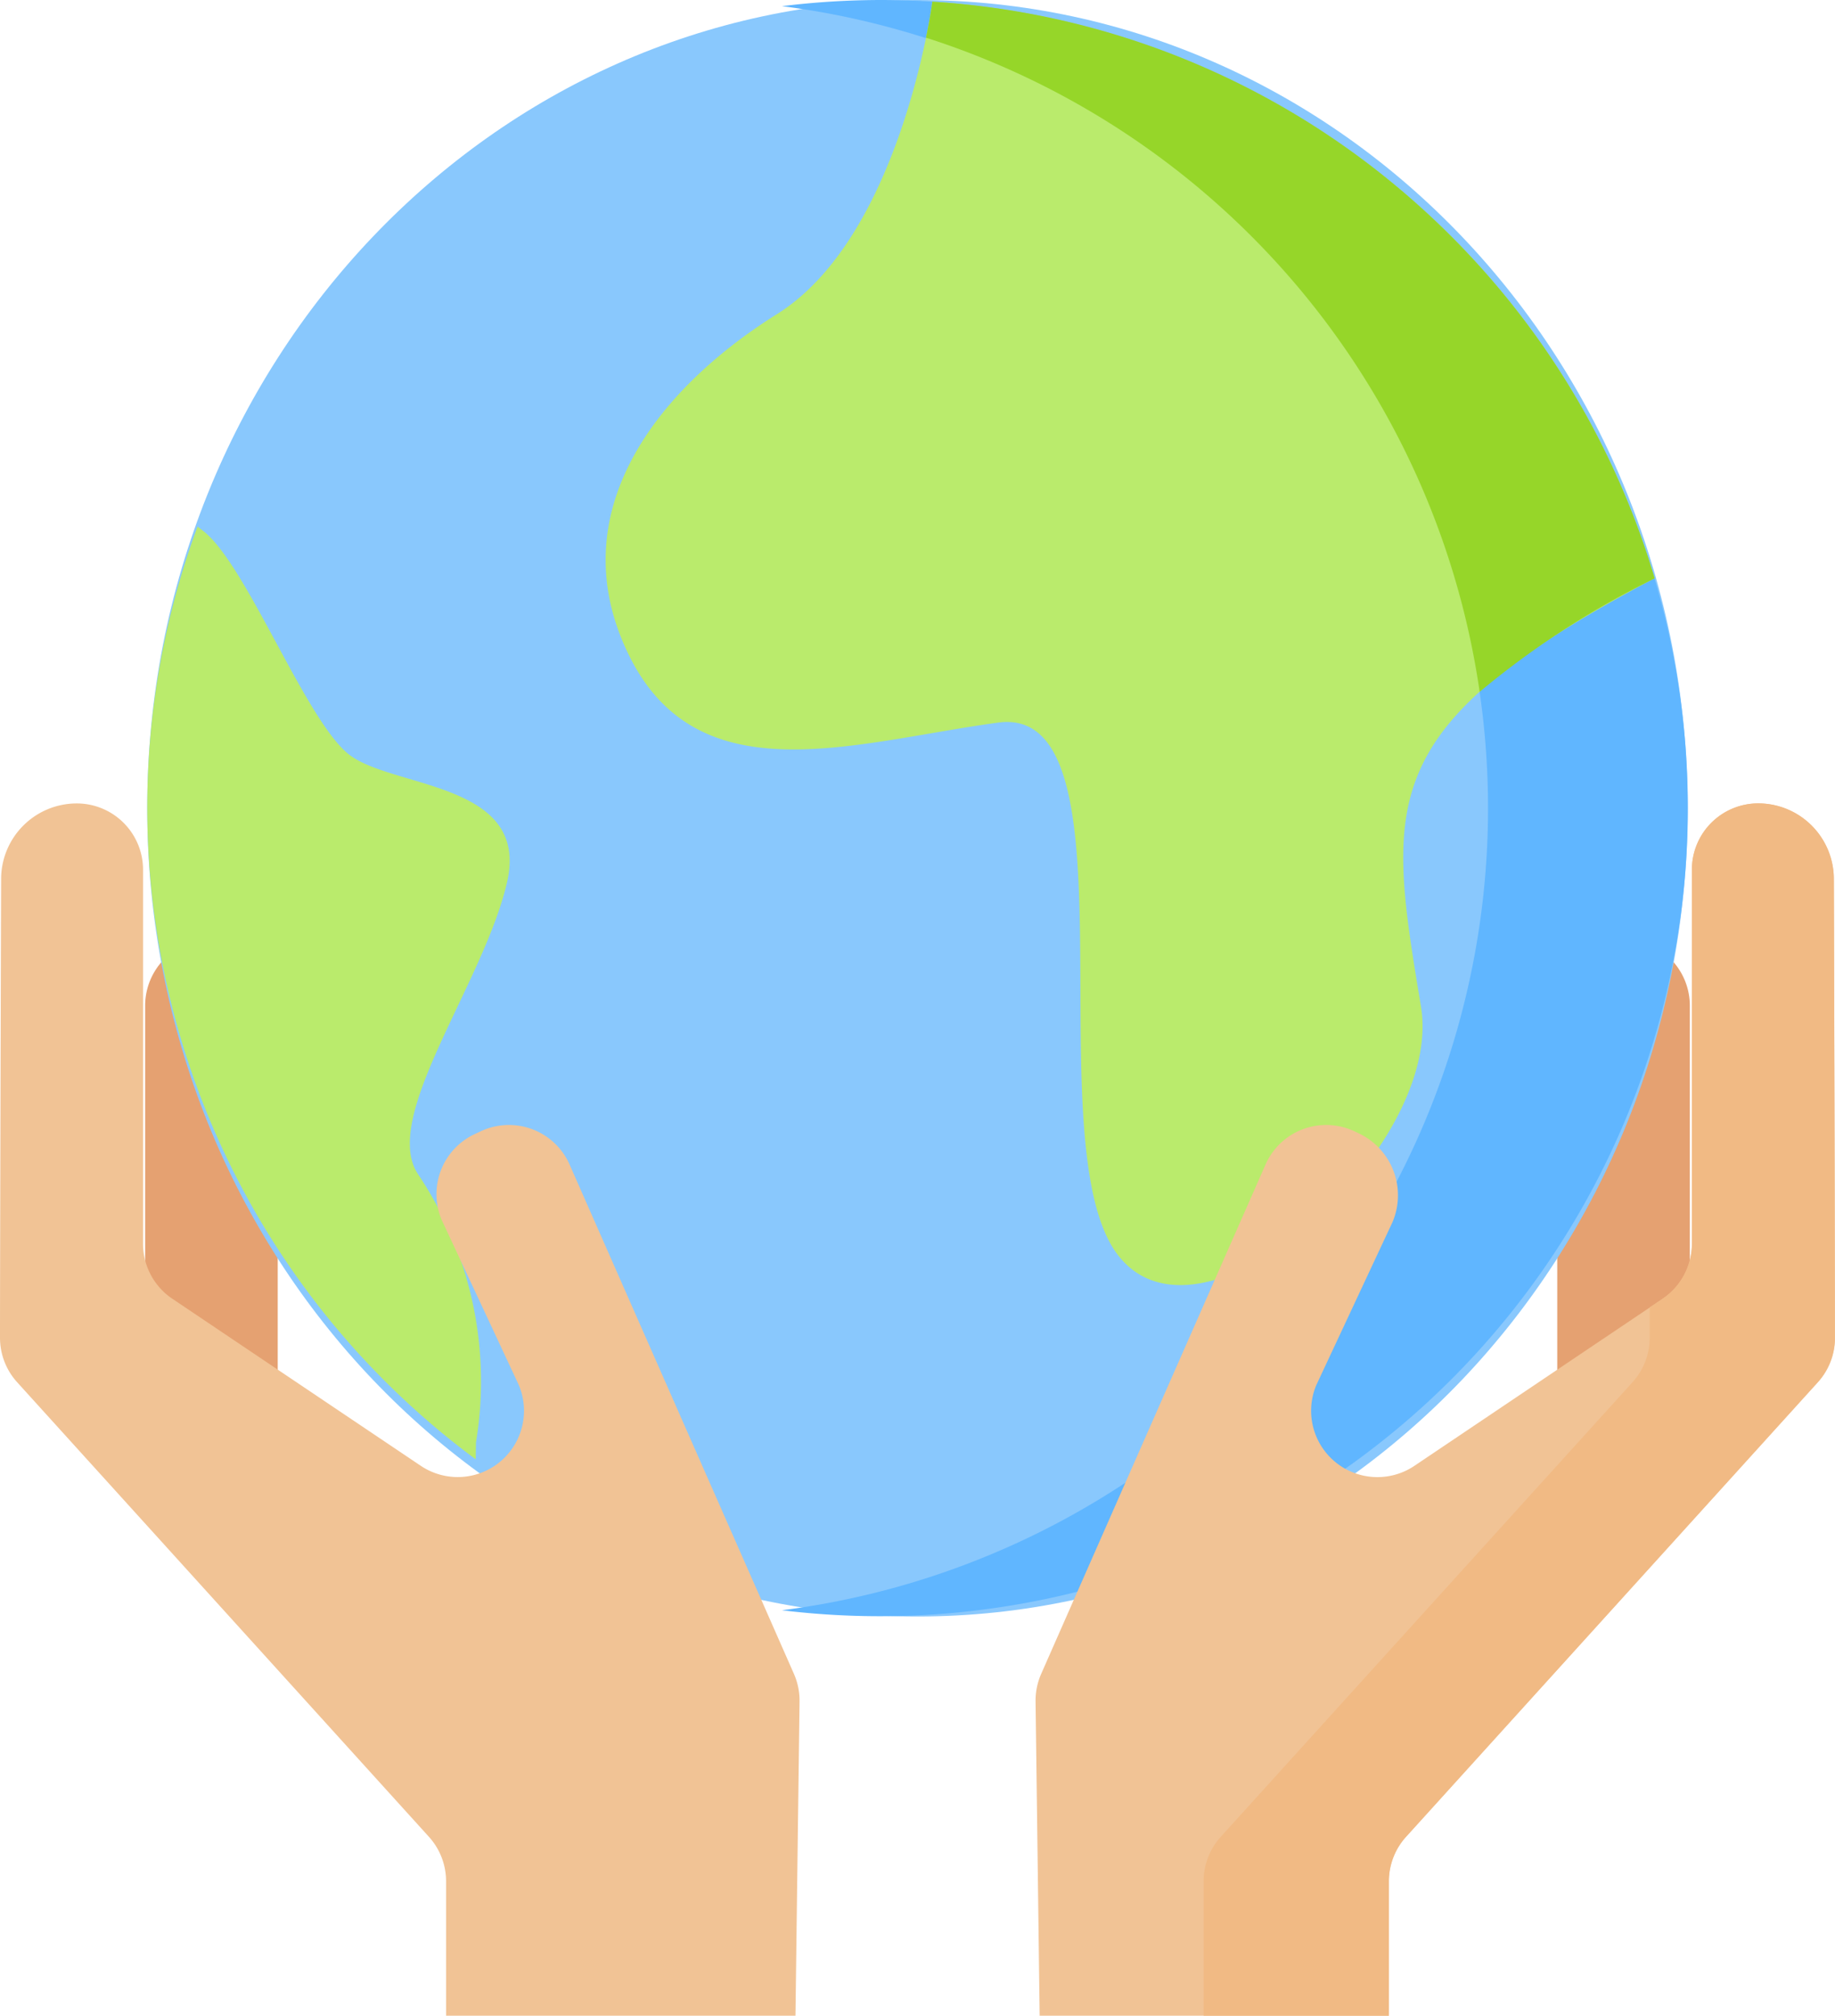 <svg xmlns="http://www.w3.org/2000/svg" width="80.047" height="87.91" viewBox="0 0 80.047 87.91">
  <g id="Group_461" data-name="Group 461" transform="translate(-1453.445 -983)">
    <path id="Path_16" data-name="Path 16" d="M398.285,265.255V244.739a2.891,2.891,0,1,1,5.783,0v17.395" transform="translate(1123.091 782.12)" fill="#e5a171"/>
    <path id="Path_17" data-name="Path 17" d="M41.279,265.255V244.739a2.891,2.891,0,1,0-5.783,0v17.395" transform="translate(1424.281 782.12)" fill="#e5a171"/>
    <path id="Path_18" data-name="Path 18" d="M103.22,35.249C103.22,15.781,88.179,0,69.623,0s-33.6,15.781-33.6,35.249S51.069,70.5,69.623,70.5,103.22,54.716,103.22,35.249Zm0,0" transform="translate(1423.845 983)" fill="#89c8fd"/>
    <path id="Path_19" data-name="Path 19" d="M213.042,0a35.5,35.5,0,0,0-4.354.269,35.263,35.263,0,0,1,0,69.959A35.244,35.244,0,1,0,213.042,0Zm0,0" transform="translate(1278.868 983)" fill="#60b6ff"/>
    <g id="Group_173" data-name="Group 173" transform="translate(1459.872 983.071)">
      <path id="Path_20" data-name="Path 20" d="M173.053,14.026c-5.416,3.394-9.477,8.823-6.431,14.932s9.815,3.733,16.077,2.884,1.523,18.5,5.246,23.247,14.216-4.751,13.2-10.859c-1.5-9.045-2.031-12.217,10.154-18.666l.033-.012A35.2,35.2,0,0,0,179.824.4V.451S178.469,10.633,173.053,14.026Zm0,0" transform="translate(-145.585 -0.398)" fill="#baeb6c"/>
      <path id="Path_21" data-name="Path 21" d="M356.574,43.6l.007.006Zm0,0" transform="translate(-302.511 -35.895)" fill="#baeb6c"/>
      <path id="Path_22" data-name="Path 22" d="M380.672,66.652v0Zm0,0" transform="translate(-322.31 -54.834)" fill="#baeb6c"/>
      <path id="Path_23" data-name="Path 23" d="M47.828,156.975c-1.626-2.481,2.877-8.314,3.892-12.727s-5.077-4.072-6.939-5.6-4.4-8.144-6.262-9.672l-.3-.235a35.346,35.346,0,0,0,12.133,40.68l.011-.739A16.225,16.225,0,0,0,47.828,156.975Zm0,0" transform="translate(-36.027 -105.847)" fill="#baeb6c"/>
    </g>
    <path id="Path_24" data-name="Path 24" d="M275.7,25.552a35.207,35.207,0,0,0-7.384-13.334h0a35.412,35.412,0,0,0-4.292-4.106l-.007-.006A34.935,34.935,0,0,0,244.187.4V.451s-.078.585-.271,1.52A35.264,35.264,0,0,1,268.067,30.5a37.924,37.924,0,0,1,7.6-4.931Zm0,0" transform="translate(1249.924 982.673)" fill="#96d629"/>
    <path id="Path_25" data-name="Path 25" d="M270.884,268.478l-.178-13.713a2.9,2.9,0,0,1,.232-1.165l9.786-22.213a2.892,2.892,0,0,1,3.882-1.484l.183.086a2.99,2.99,0,0,1,1.487,3.879l-3.32,7.1a2.892,2.892,0,0,0,4.275,3.53l10.829-7.285a2.892,2.892,0,0,0,1.278-2.4V218.5a2.892,2.892,0,0,1,2.891-2.892,3.3,3.3,0,0,1,3.3,3.286c.017,4.666.047,17.018.052,20.016a2.889,2.889,0,0,1-.749,1.944L286.87,260.676a2.89,2.89,0,0,0-.749,1.941v5.861Zm0,0" transform="translate(1227.913 802.432)" fill="#f1c395"/>
    <path id="Path_26" data-name="Path 26" d="M339.321,218.891a3.3,3.3,0,0,0-3.3-3.286,2.892,2.892,0,0,0-2.892,2.892v16.314a2.892,2.892,0,0,1-1.277,2.4l-.563.378c0,.538,0,.985,0,1.318a2.89,2.89,0,0,1-.749,1.944l-17.961,19.825a2.889,2.889,0,0,0-.749,1.941v5.861h8.078v-5.861a2.889,2.889,0,0,1,.748-1.941l17.961-19.825a2.885,2.885,0,0,0,.748-1.944C339.368,235.909,339.338,223.557,339.321,218.891Zm0,0" transform="translate(1194.119 802.432)" fill="#f1ba84"/>
    <path id="Path_27" data-name="Path 27" d="M34.7,268.478l.178-13.713a2.9,2.9,0,0,0-.232-1.165l-9.786-22.213a2.892,2.892,0,0,0-3.882-1.484l-.269.126a2.891,2.891,0,0,0-1.438,3.751l3.356,7.184a2.891,2.891,0,0,1-4.275,3.53L7.517,237.21a2.892,2.892,0,0,1-1.277-2.4V218.5a2.892,2.892,0,0,0-2.891-2.892,3.3,3.3,0,0,0-3.3,3.286C.034,223.557,0,235.909,0,238.907a2.886,2.886,0,0,0,.748,1.944L18.71,260.676a2.893,2.893,0,0,1,.749,1.941v5.861Zm0,0" transform="translate(1453.445 802.432)" fill="#f1c395"/>
  </g>
</svg>

